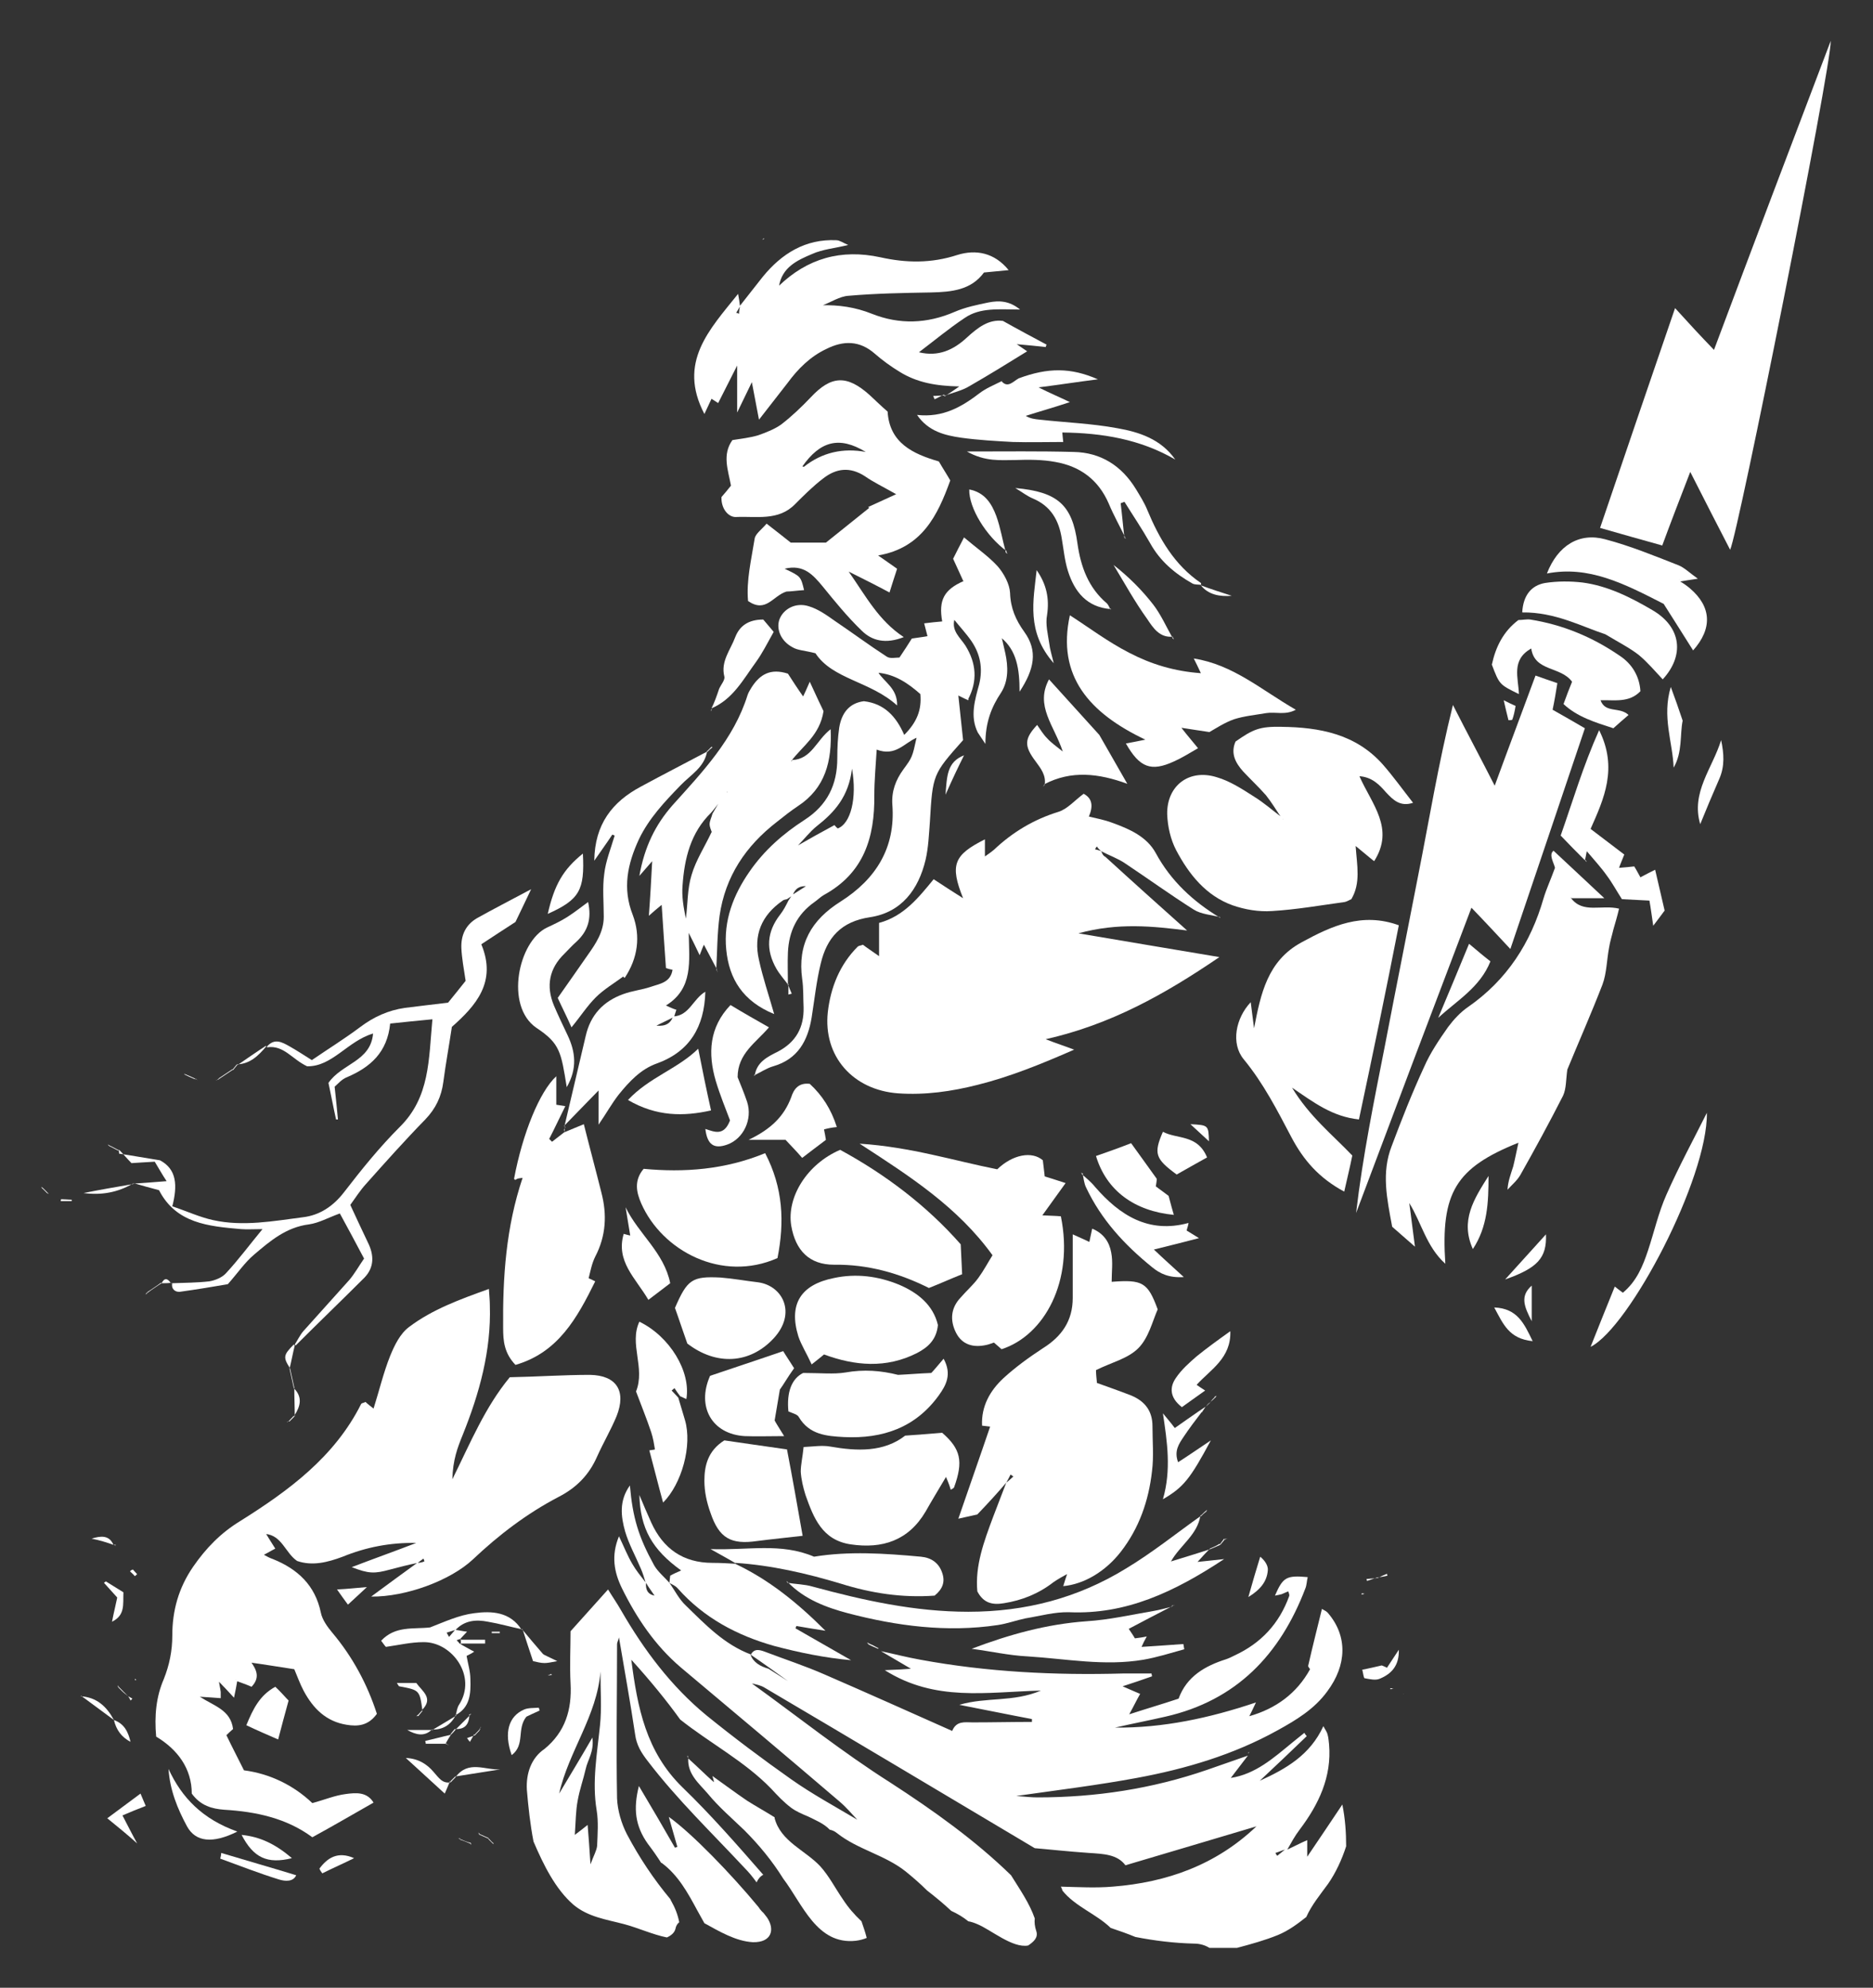 <?xml version="1.0" encoding="UTF-8"?> <svg xmlns="http://www.w3.org/2000/svg" xmlns:xlink="http://www.w3.org/1999/xlink" version="1.1" id="Layer_1" x="0px" y="0px" viewBox="0 0 394.6 418.7" style="enable-background:new 0 0 394.6 418.7;" xml:space="preserve"><rect x="0" y="0" width="394.6" height="418.7" fill="#333333" stroke="none"/> <style type="text/css"> .st0{fill:#FFFFFF;} </style> <g> <path class="st0" d="M134.6,376.2c2.8,4.7,5.2,8.8,7.6,13c0.2-0.1,0.4-0.1,0.5-0.2c-0.6-2-1.1-3.9-1.8-6.3 c4.9,3.5,13.2,12.1,18.9,19c0.2,0.3,0.4,0.6,0.7,0.9c0.1,0.1,0.3,0.3,0.4,0.4c0.2,0.3,0.5,0.6,0.7,0.9c1.7,2.5,1,5.3-3,5.2 c-3.6-0.2-7.1-2.3-10.2-4c-0.5-0.9-1-1.8-1.5-2.7c-2-3.7-4-7.4-7.5-10c0,0-0.1,0-0.1,0c-0.9-1.4-1.8-2.7-2.8-4 C133.8,384.6,133.4,381,134.6,376.2z"></path> <path class="st0" d="M149.1,377.8c-1.8-2.1-4.3-4.1-4.1-7.4c1.9,1.7,3.7,3.5,5.4,5c0-0.4-0.2-0.8-0.3-1.3c2.4,1.7,4.8,3.5,7.3,5.2 c1.9,1.2,3.9,2.3,5.8,3.5c0,0.1,0,0.1,0,0.2c1.3,4.9,6.4,6.7,9.6,10.1c1.9,2.1,3.2,4.7,4.8,7c1.1,1.7,2.4,3.2,3.9,4.6 c0.4,1.2,0.8,2.3,1.1,3.5c-0.7,0.3-1.5,0.5-2.3,0.6c-8.2,0.9-11.2-7.7-15.3-13.1c-2.3-3.7-5.1-7.1-8.2-10.2 C154.2,383,151.4,380.6,149.1,377.8z"></path> <path class="st0" d="M111,377c0.3,3.6,0.7,7.3,1.4,10.9c2.1,4.9,4.6,10,8.4,13.3c3.1,2.6,6.9,3.1,10.7,4.1c3,0.8,6,2.2,9,2.8 c0.9-0.4,1.6-1,1.8-1.8c0.1-0.6,0.4-1.1,0.8-1.4c-0.3-1.6-0.9-3.1-1.7-4.5c-0.1-0.1-0.1-0.3-0.2-0.4c-3.5-4.2-6.5-8.7-9.1-13.6 c-1.2-2.3-2-5.1-2.1-7.6c-0.2-10.8,0-21.6,0-32.5c0-0.3,0.2-0.6,0.4-1.4c1.2,7.1,2.4,13.7,3.4,20.4c0.3,2.3,1.3,3.9,2.7,5.7 c6.2,8.1,13.5,15.1,20.4,22.5c0.9,0.9,1.7,1.9,2.5,3c0.3-0.7,0.8-1.3,1.4-1.6c-5.5-6.3-11-12.6-17-18.4 c-7.7-7.5-9.5-16.8-10.8-26.9c4,4.4,7.5,8.7,10.3,12.6c6.3,5,13.6,8.8,19.2,14.6c1.3,1.4,2.6,2.8,4.2,4c1.1,0.8,2.3,1.3,3.5,1.8 c1.4,0.7,3.4,1.5,4.6,2.8c0.5,0.1,1,0.3,1.5,0.7c4.4,3.5,10.1,4.6,14.5,8.1c1.6,1.3,3.1,2.6,4.5,4c1.8,1.4,3.5,2.8,5.1,4.3 c1.3,0.6,2.5,1.3,3.6,2.2c0.6,0.1,1.2,0.3,1.9,0.6c2.9,1.2,7.4,5.1,10.7,4.5c1.2-0.8,2.2-1.7,1.7-3.1c-0.3-0.9-0.4-1.8-0.3-2.6 c-1.1-3.2-3.2-6.2-5-9.1c-7.6-7.4-16.3-13.6-25.4-19.5c-10.1-6.4-19.5-13.9-29.2-20.9c0.9,0.2,1.9,0.4,2.7,0.9 c18.5,10.9,36.9,21.9,56.9,33.8c2.5,0.2,7,0.7,11.4,1c3.1,0.2,6,0.3,7.7,2.6c9.5-2.8,18.5-5.5,27.6-8.2 c-8.5,8.1-18.8,11.8-30.3,12.7c-3.5,0.3-7.1,0.1-10.9,0c0.1,0.2,0.2,0.4,0.3,0.7c0,0,0,0,0,0.1c2.7,3.4,7.1,4.9,10.2,7.9 c1.8,0.6,3.5,1.2,5.2,1.9c4.1,0.8,8.2,1.3,12.4,1.4c1.3,0,2.4,0.4,3.2,0.9h5.8c3-0.8,5.9-1.6,8.6-2.7c2.2-0.9,4.1-2.3,6-3.8 c1.1-2.5,3-4.8,4.6-7c1.6-2.3,2.9-5.1,3.8-7.9c0-2.9-0.2-5.8-0.8-8.8c-2.7,4-4.8,7.2-7.4,11v-3.5c-1.6,0.7-2.9,1.4-4.2,2 c0.8-1.4,1.6-2.9,2.6-4.2c4-5.3,6.8-11.1,6.2-18c-0.1-0.7-0.1-1.3-0.3-2c-0.1-0.5-0.4-0.9-0.9-1.8c-2.8,6.1-7.9,9-13.4,11.5 c3.3-3.1,6.6-6.2,9.9-9.4c-0.2-0.2-0.4-0.5-0.5-0.7c-0.9,0.7-1.7,1.4-2.6,2.1c-3.9,3.2-7.7,6.6-12.9,7.4c1.2-1.6,2.4-3.1,3.6-4.7 c-2.9,1-5.7,2-8.6,3c-11.6,4-23.5,5.8-35.7,5.8c-1.1,0-2.3-0.1-4.5-0.3c9.2-1.3,17.3-2.3,25.4-3.8c10.3-1.9,20.4-4.9,29.6-10 c4-2.2,7.8-4.5,10.5-8.2c4.2-5.6,4.3-11.7,0.2-16.5c-0.3-0.4-0.8-0.6-1.3-0.9c-1,4.1-2,8-2.9,12c0,0.2,0.2,0.4,0.4,0.7c0,0,0,0,0,0 c-2.8,5.1-7.2,8.3-12.8,9.9c0.4-0.8,0.8-1.6,1.4-2.9c-9.8,3.3-19.6,5.4-29.7,5.3c3.5-0.8,7.1-1.5,10.6-2.3 c15-3.4,24.2-13.1,29.5-27c0.3-0.7,0.3-1.6,0.5-2.4c-4.5-0.4-5.2,0-6.9,3.9c0.6-0.1,1-0.2,1.4-0.3c0.5-0.2,0.9-0.4,1.4-0.6 c0.1,0.3,0.3,0.7,0.2,1c-2.1,5.8-5.9,9.9-11.5,12.5c-0.6,0.3-1.2,0.6-1.8,0.8c-4.4,1.4-8.3,3.6-10,8.3c-3.3,1.1-6.4,2-10.4,3.3 c1-1.8,1.5-2.9,2.3-4.3c-1.2-0.5-2.3-1-3.7-1.6c2.2-0.7,4.2-1.4,6.2-2.1c0-0.2-0.1-0.4-0.1-0.6c-2,0-4,0-6,0 c-14.3,0.4-28.6-0.3-42.7-2.9c-2.8-0.5-5.5-1.2-8.3-1.8c2.2,1.3,4.3,2.5,6.3,3.7c-1.2,0.1-2.8,0.2-5.5,0.3 c10.6,6.7,21.4,4.6,32.9,4.3c-5.9,2.5-11.4,1.3-17.2,3c5.7,1.1,10.5,2.1,15.3,3c0,0.2,0,0.4,0,0.6c-4.2,0-8.3,0.1-12.5,0.1 c-1.6,0-3.4-0.4-4.3,1.8c-9-4-17.9-8-26.9-11.9c-4.1-1.8-8.4-3.2-12.6-4.8c-1.1-0.4-2.2-0.7-2.9,0.6c-5.6-2.1-9.6-6.3-13.7-10.3 c-1.4-1.3-2.3-3.1-3.4-4.7c-1.1-1.3-2.5-2.4-3.3-3.8c-3.3-6-4.5-10-5.1-16.8c-2.3,3.2-1.9,6.5-1,9.7c0.8,2.7,2.2,5.2,3.3,7.8 c0.4,0.9,0.7,1.9,1,2.9c-1-1.3-2-2.5-2.8-3.9c-1-1.7-1.7-3.5-2.8-5.8c-1.7,4.1-1,7.6,0.6,10.9c3.1,6.3,7,12.1,12.4,16.7 c11.2,9.4,22.4,18.8,33.5,28.3c1.3,1.1,2.5,2.5,3.7,3.8c-4.7-2.8-9.5-5.4-13.9-8.5c-6.1-4.3-12.1-8.8-17.9-13.5 c-7.4-6.1-13.1-13.7-17.9-22c-0.9-1.6-1.9-3-2.8-4.5c-2.7,3-5.1,5.7-7.9,8.8c0,3.4-0.2,7.2,0,11c0.3,5.5-1.1,10.2-5.5,13.8 C111.9,370.3,110.8,373.6,111,377z M137.9,336.1c-1.5-0.3-1.9-1.3-1.8-2.7C136.6,334.3,137.3,335.2,137.9,336.1z M268.7,390.3 c0.7-0.2,1.3-0.5,2-0.7c-0.5,0.4-1.1,0.9-1.6,1.3C268.9,390.7,268.8,390.5,268.7,390.3z M158.1,348.5c1.3,0.9,2.6,1.8,4,2.8 c1.3,0.9,2.6,1.9,3.9,2.8c-1.4-0.9-2.7-1.7-4.1-2.6C160.2,351,158.7,350.2,158.1,348.5z M117.8,377.8c2-8.9,8-16.4,8.7-25.7 c0,3.8,0.3,7.7-0.1,11.4c-0.6,5.9-1.7,11.8-0.7,17.8c0.4,2.4,0.2,5,0.1,7.5c-0.1,1-0.7,2-1.4,3.9c-0.2-3.4-0.4-5.7-0.6-8.3 c-1,0.8-1.5,1.2-2.7,2.1c0.2-2.9,0.2-5.1,0.6-7.2c0.4-2.3,1.2-4.5,1.7-6.7c0.4-1.9,1.8-3.6,1.4-6.6 C122.2,370.5,120,374.1,117.8,377.8z"></path> <path class="st0" d="M262.8,361.5C262.8,361.5,262.8,361.5,262.8,361.5C262.7,361.5,262.7,361.5,262.8,361.5z"></path> <path class="st0" d="M157.8,354.2C157.7,354.1,157.8,354.1,157.8,354.2L157.8,354.2z"></path> <path class="st0" d="M157.8,354.2C157.8,354.2,157.8,354.2,157.8,354.2C157.8,354.2,157.8,354.2,157.8,354.2 C157.8,354.2,157.8,354.2,157.8,354.2z"></path> <path class="st0" d="M87.9,329.2c-3.2,2.3-6.3,4.6-9.7,7.1c7.3,0.1,16.7-3.4,21.4-7.8c5.5-5.2,11.4-9.7,18.1-13.2 c3.7-1.9,6.4-4.6,8.1-8.5c1.3-2.9,2.9-5.6,4.1-8.5c2.1-5.3,0-8.6-5.6-8.7c-5.6,0-11.3,0.4-16.9,0.5c-5.2,6.3-8.2,13.6-12.1,21.5 c0.1-4.1,1.1-6.7,2.2-9.4c3.5-8.7,6-17.7,5.7-27.2c0-1-0.1-1.9-0.2-3.5c-6.1,2.2-11.9,4.3-16.8,8c-1.9,1.4-3.1,3.9-4,6.1 c-1.4,3.5-2.3,7.3-3.5,11.1c-0.6-0.5-1.2-0.9-1.7-1.4c-0.3,0.2-0.7,0.2-0.9,0.4c-5.6,11.2-15.3,18.3-25.5,24.7 c-4.1,2.5-7.2,5.7-9.9,9.6c-3.1,4.5-4.4,9.3-4.4,14.5c0,3.2-0.6,6.2-1.8,9.2c-1.6,3.7-2,7.7-1.6,12.1c4.5,2.7,7.5,6.7,7.5,12 c1.9,2.6,4.3,3.2,6.8,3.4c6.8,0.4,13.2,1.8,18.6,5.8c4.4-2.4,8.5-4.8,12.9-7.3c-1.4-2.3-3.7-2.1-5.9-1.8c-2.3,0.3-4.4,1.2-7,1.9 c-4-3.8-9-6.2-14.4-6.9c-1.3-2.6-2.5-4.9-3.7-7.4c0.3-0.3,0.8-0.8,1.4-1.3c-0.5-4-3.9-4.8-7-6.8c1.8,0.1,3,0.2,4.4,0.3 c0-0.5,0-0.9,0-1.3c-0.1-0.8-0.3-1.6-0.4-2.4c-0.2-0.1-0.5-0.2-0.5-0.2c0,0,0.2,0.2,0.4,0.3c1,1,2,2.1,3.3,3.5 c0.3-1.3,0.5-2.5,0.7-3.6c-0.2-0.1-0.4-0.2-0.3-0.2c0,0,0.1,0.1,0.2,0.3c1,0.4,2,0.7,3.1,1.2c1.8-1.9,1.1-3.5-0.1-5.2 c0,0-0.1,0.1-0.1,0.1c2.9,0.4,5.9,0.9,9.2,1.4c0.6,1.4,1.2,3.1,2,4.6c2,3.7,4.7,6.4,9,7.1c2.4,0.4,4.6,0.2,6.4-2.3 c-2-6.2-5.1-12-9.4-17.1c-1-1.2-2.1-2.7-2.4-4.2c-1.2-5.8-4.9-9.2-10.1-11.3c-0.6-0.2-1.2-0.5-1.9-0.9c0.8-0.4,1.4-0.8,2.4-1.3 c-0.7-1.1-1.4-2.2-2-3.2c-0.3-0.1-0.5-0.3-0.2-0.1c-0.1-0.2,0,0,0.1,0.2c3.5,0.3,4.2,4,6.7,5.7c3.2,1.1,6.4,0.3,9.6-0.9 c4.9-2,10-3,15.5-2.9c-4.4,1.7-8.9,3.3-13.6,5.1c3.6,1.4,4.8,1.4,8.1,0.5c1.9-0.5,3.8-1,5.8-1.4c0.4-0.3,0.8-0.6,1.2-0.9 c0.1,0.2,0.2,0.4,0.2,0.6C88.9,329.1,88.4,329.2,87.9,329.2z"></path> <path class="st0" d="M232,179.3c1.7,0.9,3.5,1.5,5.1,2.6c4.8,3.2,9.5,6.6,14.4,9.7c1.6,1,3.7,1.1,5.6,1.6l-0.1,0.1 c-5.6-3.4-10.3-7.7-13.5-13.6c-1.9-3.5-5.6-5.1-9.2-6.4c-1.6-0.6-3.2-0.9-4.9-1.3c0.9-2.1,0.8-3.8-1.1-4.8 c-1.9,1.4-3.4,3.2-5.3,3.8c-5.2,1.6-9.7,4.3-13.6,8c-0.5,0.4-1,0.8-1.9,1.4c0-1.4,0-2.5,0-3.6c-6.6,3.3-7.4,5.4-4.6,12.4 c-2.2-1.4-4.1-2.6-6.2-4c-3.2,3.9-6.3,7.8-11.5,9.2c0,2.3,0,4.4,0,7c-1.4-1-2.5-1.7-3.4-2.4c-0.5,0.2-0.9,0.2-1.1,0.4 c-3.8,3.8-5.7,8.6-6.3,13.8c-1,9.3,5.3,16.4,14.8,17.1c5.7,0.4,11.3-0.4,16.8-1.8c6.8-1.7,13.2-4.3,20.3-7.4 c-2.1-0.8-3.7-1.3-6-2.2c13.7-3.1,25-9.4,36.6-17.3c-10.3-1.7-19.5-3.3-29.7-5c8.3-2.3,15.8-1.5,22.9-0.6 c-5.6-5-11.4-10.2-17.2-15.5C232.3,180.2,232.2,179.7,232,179.3c-0.4-0.2-0.9-0.3-1.3-0.4c0.1-0.2,0.2-0.4,0.4-0.6 C231.3,178.7,231.7,179,232,179.3z"></path> <path class="st0" d="M204,123.2c0,0-0.1,0.1-0.1,0.1c-0.3-0.3-0.6-0.7-1-1c-0.7-1.5-1.3-2.9-2.1-4.6c0.7-1.4,1.4-2.8,2.3-4.5 c2.7,2.3,5.2,4,7.1,6.1c1.3,1.5,2.5,3.7,2.6,5.6c0.1,3.2,1.2,5.7,3,8.2c2.9,4,2.1,7.9-1,12.6c0-4.8-0.6-8.7-3.9-11.4 c-0.1-0.1-0.2-0.2-0.2-0.2c0.1,0,0.2,0.1,0.3,0.1c0.3,1.1,0.5,2.2,0.8,3.4c0.6,2.8,0.7,5.8-0.9,8.3c-2,3-3.3,6.2-3.3,10.8 c-0.9-1.4-1.3-1.9-1.6-2.4c-1.7-3.4-0.6-6.9,0.3-10.2c0.8-3.4,0.2-6.3-1.6-9c-1.1-1.6-2.5-3.1-3.7-4.6c0,0,0.1-0.1,0.1-0.1 c-0.7,2.5,1.2,3.9,2.3,5.6c2.3,3.7,2.6,7.5,0.5,11.4l0.1,0.1c-0.5-0.2-0.9-0.4-2.1-1c0.4,3.7,0.7,6.6,1,9.4 c-6.4,7.2-6.4,7.2-7,17.3c-0.2,2.6-0.3,5.3-0.9,7.9c-1.5,6.3-5.1,11.1-11.7,12.1c-6.1,0.9-9.1,4.3-10.4,9.8 c-0.9,3.7-1.3,7.5-1.9,11.3c-0.8,4.9-2.9,8.8-8.1,10.3c-1.4,0.4-2.7,1.3-4,1.9l0.1,0.1c0.4-2.9,2.7-4,4.9-5.1 c3.8-2,5.5-5.1,5.4-9.3c-0.1-2,0-4-0.3-6c-1-7.3,1.9-12.4,8.1-16.3c7.4-4.7,11.6-11.3,10.9-20.4c-0.2-2.8,0.7-5.2,2.3-7.4 c1.9-2.6,1.9-2.6,2.8-6.7c-2.6,1.1-4.4,4-8.4,2.5c-0.2,3.4-0.5,6.5-0.5,9.6c0.1,8.9-2.2,16.4-10.6,21c-0.7,0.4-1.3,1-2,1.5 c-3.7,2.6-5.4,6.2-5.6,10.6c-0.1,2.3,0,4.6,0,7l0.1-0.1c-0.8-1.1-1.8-2.2-2.5-3.4c-2.3-4-2.1-7.8,0.8-11.5c0.7-0.9,1.2-1.9,1.7-2.9 c0.3-0.4,0.5-0.8,0.8-1.2c1-0.6,2-1.3,3-1.9c0.1-0.2,0.3-0.3,0.3-0.4c0,0.1-0.1,0.3-0.1,0.5c-1.5-0.2-2.6,0.4-3.1,1.9 c-0.4,0.3-0.8,0.5-1.2,0.8c-0.3,0.1-0.7,0.1-0.9,0.3c-4.5,3.1-6.2,7.3-5,12.5c0.8,3.7,2,7.2,3.2,11.4c-6.6-2.7-9.5-7.4-10.1-13.6 c-0.6-6.1,1.5-11.5,4.9-16.4c3.1-4.5,7.1-8,11.6-10.9c4.8-3.1,6.9-7.4,6.9-13c0-2.2,0.1-4.3,0.4-6.4c0.5-3.1,2.1-5.2,5.2-5.6 c4.3,0.5,6.8,3.2,8.5,7.1c2.7-2.7,3.7-5.3,3.4-8.6c-2.6-2.3-5.4-4.2-9-4.5c-0.1-0.1-0.1-0.3-0.2-0.4c0.1,0.1,0.2,0.2,0.3,0.3 c1.3,2.1,4.1,3.4,4,7c-5.6-5.1-13.6-5.5-17.2-11c-2.3-0.6-3.8-0.6-4.9-1.3c-2.4-1.3-3.4-3.8-2.7-5.8c0.8-2.2,3.4-3.7,6.2-2.8 c2,0.6,3.8,1.9,5.5,3.1c3.7,2.5,7.2,5.1,10.9,7.5c0.7,0.5,1.9,0.2,2.7,0.2c1-1.5,1.8-2.7,2.6-4c1.2-0.2,2.3-0.3,3.3-0.5 c-0.2-0.8-0.4-1.6-0.7-2.7c1.5-0.2,2.7-0.3,3.8-0.4c-0.8-4.5,0.4-6.7,4.5-8.5C203.4,122.6,203.7,122.9,204,123.2z M167.9,178.2 c2.6-1.5,5.3-3,7.9-4.4c0.2,0.2,0.4,0.5,0.7,0.7c2.7-1,4.1-6.3,3-12.6c-0.7,5.9-3.7,9.2-7.4,12.1c-1.5,1.2-2.7,2.8-4.1,4.2 c-0.3,0.3-0.6,0.7-0.9,1c-0.2,0.1-0.3,0.3-0.4,0.3c0-0.1,0.1-0.3,0.2-0.5C167.2,178.9,167.6,178.5,167.9,178.2z"></path> <path class="st0" d="M212,312.3c-0.9,2.4-1.9,4.9-2.8,7.3c-1.9,5.1-3.8,10.2-3.3,15.6c1.3,2.5,3.2,2.9,5.6,2.5 c3.8-0.6,7.3-2,10.4-4.4c1-0.7,2.1-1.3,3.2-1.9c0.1-0.2,0.1-0.5,0.1-0.5c0,0-0.1,0.2-0.3,0.4c-0.3,0.9-0.6,1.8-0.9,2.8 c4.4-0.4,8.9-3.1,12.1-7.2c3.9-5,5.9-10.8,6.6-17c0.4-3.1,0.1-6.3,0.1-9.5c0-3.2-1.6-5.3-4.6-6.5c-2.3-0.9-4.6-1.7-7.1-2.6 c-0.1-1-0.2-2-0.2-2.7c3.2-1.6,6.7-2.4,8.9-4.6c2.2-2.2,3-5.7,4.1-8.2c-2.1-5.7-3.2-6.3-9.7-5.8c0-2.1,0.3-4.2-0.1-6.2 c-0.4-2.2-1.6-4-4-5c-0.2,1-0.4,1.9-0.6,2.8c-1-0.5-2-0.9-3.5-1.6c0,4.8,0,9.1,0,13.4c0,4.8-2.3,8.1-6.3,10.6 c-2.9,1.9-5.8,4-8.3,6.3c-2.8,2.6-4.7,5.9-4.5,10c0.6,0.1,1.1,0.1,1.7,0.2c-2.1,6.2-4.3,12.4-6.7,19.4c2.2-0.5,3.5-0.8,4-0.9 C208.4,316.4,210.2,314.4,212,312.3c0.3-0.5,0.6-1.1,0.9-1.7c0.2,0.1,0.4,0.3,0.6,0.4C213,311.5,212.5,311.9,212,312.3z"></path> <path class="st0" d="M331.1,189.2c2.2,0,4.4,0,6.9,0c-3.7-3.5-7.1-6.6-10.7-10c-1.1,0.8,0.1,2.6,0.3,3.6c-0.9,2.5-1.8,4.4-2.4,6.4 c-2.7,9.4-7.7,17.2-15.9,22.9c-1.6,1.1-3,2.6-4.2,4.2c-1.9,2.7-3.8,5.5-5.1,8.5c-2.5,5.4-4.7,11-6.8,16.6c-2.2,5.6-1,11.1,0.1,17 c1.3,1.1,2.7,2.4,4.8,4.2c-0.5-3.6-0.8-6.4-1.2-9.2c2.6,4.2,3.6,9.2,7.6,12.8c-1-15,2.2-20.2,15.4-25.5c-0.4,1.8-0.7,3.4-1.1,5 c-0.5,1.6-1.1,3.1-1.2,4.9c0.9-1,2-1.9,2.7-3.1c3.1-5.5,6.1-11,9-16.7c0.7-1.5,0.6-3.4,0.9-5.5c2.3-5.6,5-11.7,7.4-17.9 c0.9-2.4,0.9-5.2,1.4-7.8c0.2-1.3,0.6-2.5,0.9-3.8c0.4-1.4,0.8-2.7,1.2-4.4c-3.7-0.9-7.6,1.1-10.1-2.2c-0.3-0.4-0.6-0.8-0.9-1.1 c-0.1-0.1-0.2-0.2-0.3-0.3c0.1,0.1,0.1,0.3,0.2,0.4C330.3,188.6,330.7,188.9,331.1,189.2z"></path> <path class="st0" d="M310,191.2c2.9,3,5.3,5.6,8.2,8.7c5.4-15.9,10.5-31.1,15.7-46.5c-2.4-1.4-4.5-2.6-6.8-3.9 c0.4-1.9,0.7-3.7,1-5.6c-1.5-0.5-2.9-1-4.6-1.6c-2.8,7.6-5.6,15-8.6,23.2c-3-5.9-5.7-10.9-8.8-17c-3.1,12.5-5,24.2-7.3,35.8 c-2.3,11.9-4.7,23.8-7,35.8c-2.3,11.7-4.7,23.4-6.1,35.4C293.7,234.2,301.7,213,310,191.2z"></path> <path class="st0" d="M166.7,160.6c0-0.1,0.1-0.3,0.2-0.5c4.1-0.2,5.1-4.2,8.1-6.5c0.3,6.7-1.1,12.4-6.9,16.2 c-1.5,1-2.9,2.1-4.4,3.3c-6.6,5.1-10.9,11.5-12.1,19.8c-0.5,3.7-0.5,7.6-0.7,11.3l0.1-0.1c-0.9-1.7-1.8-3.4-2.7-5.1 c-0.3,0.6-0.5,1.2-0.9,2.2c-0.8-1.7-1.4-2.9-2.3-4.7c0.1,6,1,11.7-4.8,15.3c0.9,0.4,1.5,0.7,2.2,0.9c-0.2,0.5-0.3,1-0.5,1.5 c-1.3,0.7-2.7,1.3-4,2c-0.2,0.1-0.3,0.3-0.4,0.3c0-0.1,0.1-0.3,0.2-0.5c1.7,0.2,3.3,0.1,4-1.9c3.4-0.1,4.2-3.7,6.8-5.2 c-0.2,7.4-3.3,12.6-10.2,15.1c-3.4,1.2-5.8,3.8-8,6.5c-1.5,1.9-2.7,4.1-4.3,6.4c0-2.7,0-5,0-7.2c-2.5,2.6-4.9,5-7.3,7.5 c0,0,0.1,0.1,0.1,0.1c1.5-6.4,3-12.8,4.5-19.1c1-4.4,3.7-7.3,7.9-8.8c1.9-0.7,3.9-0.9,5.7-1.5c2-0.7,4.3-0.9,4.7-3.7 c0.2-0.1,0.5-0.3,0.7-0.4c-0.2,0.2-0.4,0.3-0.6,0.5c-0.5-0.1-1-0.2-1.5-0.4c-0.3-4.3-0.6-8.6-0.9-13.3c-1.1,0.9-1.7,1.4-2.7,2.3 c0.3-4,0.5-7.6,0.7-11.5c-0.8,0.9-1.5,1.7-2.7,3.1c1.1-6.2,3.4-10.8,7-14.9c6.3-7,12.9-13.9,15.8-23.2c0.2-0.6,0.6-1.2,0.9-1.7 c1.7-2.6,3.9-4,7.6-2.8c0.9,1.4,2,3.1,3.2,4.8c0.4-0.8,0.7-1.5,1.4-3.1c1.3,2.8,2.2,4.8,2.9,6.2c-0.8,5.1-4.4,7.3-6.8,10.5 C166.9,160.4,166.8,160.6,166.7,160.6z M153.2,166.8c0-0.2,0,0.2-0.1,0.6c-0.4,0.3-0.7,0.6-1.1,1c-0.7,0.9-1.4,1.9-2.2,2.8 c-4.3,4.2-5.6,9.6-6,15.3c-0.2,2.3,0.2,4.6,0.7,7c0.4-3.1,0.3-6.3,1.2-9.2c0.9-3.1,2.8-6,4.2-9l0.3-0.2l-0.2,0.3 c-0.2-0.6-0.5-1.2-0.5-1.8c0-0.7,0.4-1.4,0.6-2.2c0.6-1,1.2-2.1,1.8-3.1c0.4-0.3,0.7-0.7,1.1-1 C153.2,166.9,153.4,166.6,153.2,166.8z"></path> <path class="st0" d="M337.1,111.2c4.6,1.3,8.7,2.5,13.1,3.7c1.8-4.9,3.7-9.8,5.9-15.5c3.1,6.1,5.7,11.2,8.4,16.4 c1.7-3.4,21.3-101.6,21.2-107.2c-8.4,22.1-16.4,43.2-24.6,65.1c-2.9-3-5.3-5.6-8.2-8.8C347.5,80.6,342.4,95.6,337.1,111.2z"></path> <path class="st0" d="M270.1,172.2c-2-1.5-3.8-3.1-5.9-4.4c-2.5-1.6-5.1-3.3-7.9-4.1c-5.8-1.8-10.5,1.8-10.4,7.8 c0.1,2.6,0.7,5.3,1.9,7.6c2.7,5.1,6.3,9.6,11.9,11.6c2.6,0.9,5.5,1.4,8.3,1.2c5.1-0.3,10.2-1.2,15.3-1.9c0.5-0.1,0.9-0.4,1.4-0.6 c2-3.4,1.2-7,0.9-11.2c1.5,1.2,2.5,2.1,3.9,3.2c4.4-6.9-0.5-12-3.1-17.9c2.7,0.2,4.2,1.8,5.6,3.4c1.5,1.6,3,3.1,5.7,2.2 c-2.2-2.8-4.2-5.6-6.4-8.1c-5.7-6.4-13.3-7.8-21.3-7.9c-4.6-0.1-6,0.5-9.7,3.1c-1.1,2.5,0,4.5,1.6,6.3c1.6,1.7,3.3,3.3,4.8,5 c1.2,1.5,2.2,3.2,3.3,4.8c0.2,0.1,0.4,0.3,0.4,0.3C270.3,172.6,270.2,172.4,270.1,172.2z"></path> <path class="st0" d="M164.1,60.4c0.6-4.1,3.9-5.6,7-6.9c2.2-1,4.8-1.2,7.6-1.9c-1-0.4-1.8-1-2.5-1c-6.5-0.3-11.5,2.8-15.5,7.7 c-1.6,2-3.2,4.1-4.8,6.1c-0.1,0.6-0.2,1.1-0.2,1.7c-0.2-0.1-0.4-0.2-0.6-0.2c0.3-0.5,0.6-1,0.8-1.4c-0.1-0.8-0.2-1.6-0.4-2.6 c-6,7.5-12.8,14.4-7.1,25.3c0.5-1.1,1-2.1,1.5-3.2c0.6,0.4,1.1,0.7,1.4,0.9c1.2-2.3,2.3-4.6,4-7.9c0,3.7,0,6.3,0,9.9 c1.2-2.5,2-4.1,3.1-6.4c0.5,2.7,0.9,4.8,1.5,7.9c2.4-3.1,4.2-5.4,6-7.7c2.2-3,4.8-5.6,8.2-7.2c3.6-1.8,7-1.8,10.2,1 c1.6,1.4,3.4,2.7,5.2,3.8c3.7,2.3,7.7,3,12.6,3.1c-1,0.7-2,1.4-3.1,2.1c0,0-0.1-0.1-0.1-0.1c1.8-0.7,3.8-1.1,5.4-2.1 c4-2.3,7.9-4.7,12.1-7.3c-0.6-0.4-1.2-0.8-2.2-1.5c2.4,0.2,4.2,0.4,6.1,0.6c0.1-0.2,0.1-0.4,0.2-0.5c-3-1.6-6-3.2-9.2-5 c-3-0.4-5.3,1.4-7.6,3.5c-2.8,2.6-6,4.1-10.1,3.1c3.3-2.5,6.3-5,9.6-7.2c3.3-2.3,7.3-1.8,11.7-1.8c-2.3-1.9-4.5-1.9-6.6-1.5 c-2.4,0.5-4.9,1-7.2,2c-5.8,2.5-11.6,2.7-17.4,0.4c-3.5-1.4-7-1.9-10.7-1.8c-0.7,0.3-1.4,0.6-2,0.9c0,0,0.1,0.1,0.1,0.1 c0.7-0.3,1.4-0.6,2-0.9c1.9-0.7,3.8-2,5.7-2.1c5.8-0.5,11.6-0.6,17.4-0.7c4.3-0.1,8.4-0.5,11.1-4.2c1.8-0.2,3.4-0.3,5.2-0.5 c-3-3.7-6.9-4.4-10.8-3.2c-5.5,1.8-10.8,1.7-16.2,0.5c-8.3-1.8-15.4,0.2-21.5,6.1c-0.3,0.3-0.7,0.6-1,0.9c-0.1,0.2-0.2,0.4-0.3,0.5 c0.1-0.1,0.2-0.2,0.4-0.3C163.4,61,163.8,60.7,164.1,60.4z"></path> <path class="st0" d="M182.2,100.3c-3.1-2-6-1.7-8.8,0.5c-2.1,1.6-4,3.5-5.9,5.4c-3.5,3.6-8.2,2.5-12.4,2.7 c-1.6,0.1-3.2-1.7-3.1-4.2c0.6-0.7,1.3-1.5,2-2.4c-0.6-3.3-1.9-6.5,0.3-9.6c1.9-0.3,3.7-0.5,5.4-1c1.7-0.6,3.5-1.3,4.9-2.3 c2.2-1.7,4.3-3.7,6.2-5.7c4.3-4.6,7.6-4.8,12.4-0.5c1.2,1.1,2.4,2.3,3.8,3.5c0.4,6.6,5.3,8.9,10.8,10.5c0.8,1.4,1.6,2.6,2.4,4 c-2.7,7.5-6,14.2-15.2,15.8c1.6,1.1,2.7,1.9,4,2.8c-0.5,1.6-1,3-1.6,5c-2.8-1.5-5.4-2.8-8.6-4.4c3.7,5.3,6.3,10.3,11.6,13.8 c-3.8,1.5-6.7,0.8-8.9-1.4c-3-2.9-5.6-6.1-8.2-9.3c-2-2.4-4-4.7-8-3.7c3.4,1.6,3.4,1.6,4.1,4.5c-1.5,0.1-2.9,0.3-3.7,0.3 c-2.9,0.9-4.3,4.6-8.1,2c-0.4-4.3,0.7-8.8,1.4-13.2c0.2-1,1.5-1.9,2.5-3.1c1.9,1.5,3.5,2.7,5.1,4c2.4,0,4.9,0,7.4,0 c3-2.4,6-4.8,9.1-7.3c-0.1-0.1-0.1-0.2-0.2-0.2c1.6-0.7,3.2-1.5,5.9-2.7C185.8,102.4,183.9,101.5,182.2,100.3z M168.9,98.2 c0.2,0,0.4,0.2,0.5,0.1c3.8-3,8.2-4,13-3.1c-5.6-3.4-9.6-2.3-13.4,3.1c-0.3,0.3-0.6,0.7-1,1c-0.2,0.1-0.3,0.2-0.3,0.2 c0,0,0.1-0.2,0.2-0.3C168.2,98.9,168.6,98.5,168.9,98.2z"></path> <path class="st0" d="M283.2,251c0.6-2.7,1.2-5.1,1.7-7.6c-4.2-4.4-9-8.2-12.7-14.3c4.7,3.2,8.5,6.1,14.1,6.7 c2.9-13.6,5.7-27.1,8.4-40.9c-7.7-2.8-14.1,0.1-20.5,3.6c-7.2,3.9-8.6,10.9-10,18.1c-0.2-1.8-0.5-3.7-0.7-5.5 c-3.2,3.4-4.2,8.7-1.5,12c4.2,5.1,7.1,10.8,10.1,16.5C274.6,244.3,277.8,248.1,283.2,251z"></path> <path class="st0" d="M119,238.4c-0.9,0.7-1.8,1.4-2.7,2.1c-0.2-0.2-0.4-0.4-0.6-0.6c1.1-2.1,2.1-4.3,3.4-6.9 c-0.7-0.1-1.2-0.2-1.9-0.3c0-1.9,0-3.9,0-6c-3.5,3.2-7.1,12-8.9,21.6c0.1,0.1,0.2,0.3,0.3,0.2c0.1,0,0.3-0.2,0.4-0.2 c0.2-0.1,0.5-0.1,1.1-0.2c-3.5,10.4-4.2,20.9-4.1,31.6c0,2.7,0.2,5.3,2.6,7.8c9-2.6,13-9.9,16.8-17.6c-0.6-0.3-1-0.5-1.5-0.7 c-0.1,0.1-0.2,0.2-0.3,0.3c0.1-0.1,0.3-0.1,0.4-0.2c0.4-1.6,0.7-3.2,1.4-4.6c2.3-4.4,2.5-8.9,1.3-13.5c-1.2-4.8-2.5-9.6-3.7-14.4 c-1.2,0.5-2.7,1.1-4.1,1.7L119,238.4z"></path> <path class="st0" d="M209.4,282.8c0.8,0.7,1.3,1.1,1.6,1.4c9-2.9,15.3-14.3,12.5-28c-1-0.1-2-0.1-3.9-0.2c1.7-2.4,3.2-4.4,4.9-6.8 c-1.5-0.5-2.8-0.9-4.4-1.4c-0.1-1.1-0.3-2.4-0.4-3.4c-2.3-2-6.4-1.2-9.6,1.9c-9.1-1.8-18.2-4.7-29-5.4c10.8,7,20.7,13.4,28,23.5 c-1,1.6-1.9,3.3-3,4.8c-1.1,1.5-2.5,2.7-3.7,4.1c-2.1,2.2-2.3,4.8-1,7.4c1.3,2.6,3.7,3.2,6.4,2.6 C208.3,283.2,208.8,283,209.4,282.8z"></path> <path class="st0" d="M25.1,242.2c0.9,0.9,1.7,1.9,2.6,2.8c1.6-0.1,3-0.2,4.9-0.3c0.8,1.3,1.5,2.6,2.5,4.1c-2.7,0.2-4.8,0.4-6.9,0.5 l-0.1-0.1c1.7,0.5,3.5,1,5.4,1.5c3.6,7,10.4,7.6,17.3,8.2c1.3,0.1,2.6,0,4.5,0c-2.8,3.4-5.1,6.5-7.7,9.3c-0.8,0.9-2.3,1.5-3.5,1.7 c-2.6,0.3-5.3,0.3-7.9,0.4l0.1-0.1c-0.3,1.3,0.6,2,1.6,1.9c3.6-0.5,7.2-1.1,10.1-1.6c2.2-2.5,3.6-4.6,5.5-6.2 c3.4-2.9,6.8-5.8,11.6-6.4c2.1-0.3,4-1.4,6.5-2.3c1.7,3.1,3.3,6.1,5.1,9.5c-1.1,1.6-2,3.2-3.1,4.5c-3.2,3.6-6.5,7.2-9.7,10.8 c-0.7,0.8-1.2,1.9-1.8,2.8l0.2,0.2c4.8-4.8,9.7-9.5,14.5-14.3c2.1-2.2,2-4.8,0.7-7.4c-1.2-2.5-2.4-5.1-3.7-7.9 c1.1-1.5,2.1-3.1,3.3-4.4c4.1-4.6,8.2-9.2,12.5-13.6c2.2-2.3,3.4-4.8,3.8-7.9c0.5-3.8,1.2-7.6,1.8-11.6c5.1-4.5,9.5-9.5,6.2-17.4 c2.4-1.6,4.6-3,7.2-4.7c0.8-1.7,1.8-3.7,3.3-6.9c-4.5,2.4-8,4.2-11.4,6.1c-2.4,1.4-3.4,3.6-3.3,6.3c0.1,2.1,0.5,4.3,0.9,6.9 c-1.1,1.4-2.4,3-3.7,4.6c-3.2,0.4-6.1,0.7-9.1,1.1c-3.5,0.5-6.6,1.9-9.5,4.1c-3.2,2.4-6.6,4.5-10.1,6.9c-1.6-1-3.1-2-4.7-2.9 c-1.6-0.9-3.2-1.8-4.8,0.1l0.1,0.1c3.5-0.5,5.2,2.5,8.4,4c5.3,0.1,8.5-5.3,13.9-6.9c-0.5,5.9-6.6,6.3-9.4,10.4c0.5,2.3,1,5,1.6,7.7 c0.1,0,0.2,0,0.4,0c-0.2-2.1-0.4-4.2-0.7-6.9c0.6-0.5,1.5-1.6,2.6-2c4.9-2.1,8.5-5.2,9.1-11.3c2.9-0.3,5.6-0.6,8.9-0.9 c-0.8,8.5-0.5,16.4-6.9,22.7c-4.2,4.2-8,8.9-11.7,13.7c-2.3,3-5.2,4.9-8.7,5.3c-6.2,0.8-12.6,2-18.9,0.6c-2.8-0.6-5.6-1.9-8.6-2.9 c1.1-4.3,1-7.8-2.6-9.7c-3.2-0.5-5.9-1-8.6-1.4C25,242.4,25.1,242.2,25.1,242.2z"></path> <path class="st0" d="M177,242.2c-7,3-11.3,10-10.3,16c0.9,5.2,3.8,8.2,9,8.2c7.2-0.1,13.8,1.8,20,4.9c2.3-0.9,4.5-1.9,7-2.9 c-0.1-2-0.2-4.1-0.3-6.3C195.2,253.9,186.4,247.3,177,242.2z"></path> <path class="st0" d="M273,149.5c-7.3-4.2-13.2-9.5-21.5-10.8c0.5,1,0.9,1.8,1.5,3.1c-5.6-0.4-10.5-1.9-15.1-4.3 c-4.5-2.3-8.6-5.4-12.5-7.9c-2.8,12.8,4.1,20.6,15.9,26.2c-1.9,0.4-3,0.6-4.1,0.8c2.9,5.1,5.3,6,10.1,3.8c1.6-0.7,3.2-1.7,5.1-2.8 c-1.2-1.5-2.2-2.6-3.5-4.3c2.1,0.3,3.7,0.6,5.9,0.9c1.4-0.8,3.2-2,5.2-2.7c2.2-0.7,4.5-0.9,6.8-1.3 C268.7,149.9,270.8,150.7,273,149.5z"></path> <path class="st0" d="M199.3,311.1c0.6,1.4,0.8,2,1,2.7c0.3-0.2,0.6-0.3,0.7-0.5c2-5.5,1.4-8.1-2.5-11.5c-2.4,0.2-4.9,0.4-7.8,0.6 c-4.5,3.5-10.1,3.3-15.8,2.3c-1.7-0.3-3.5,0-5.6,0.1c-0.2,2.1-0.6,3.7-0.6,5.2c0.1,1.6,0.5,3.3,1,4.9c1.7,4.8,3.5,9.5,9.5,10.4 c6.7,1,12.2-0.8,15.8-6.9C196.3,316.1,197.7,313.8,199.3,311.1z"></path> <path class="st0" d="M163.8,265c1.5-7.6,1.2-14.8-2.6-22.1c-8.5,3.5-17.1,4.1-25.6,3.3c-2.1,2.5-1.5,5-0.5,7.3 C139.5,263.5,152.1,270.2,163.8,265z"></path> <path class="st0" d="M171,287.4c1.1-0.9,1.8-1.4,2.6-2.1c6.5,2.4,13.1,3,19.6-0.3c2.3-1.2,4.1-2.8,4.4-5.9c-1-4.2-4.2-6.8-8.2-8.5 c-4.4-1.8-9-2.4-13.7-1.4c-7,1.4-9.6,5.5-7.5,12.3C168.8,283.3,169.9,285,171,287.4z"></path> <path class="st0" d="M149,158.3c-4.7,2.5-9.4,4.9-14,7.4c-6,3.2-9.7,7.9-9.8,15.6c1.5-2.2,2.7-3.8,3.8-5.5c0.2,0.1,0.3,0.1,0.5,0.2 c-0.8,2.7-1.9,5.4-2.2,8.1c-0.4,2.9-0.1,6-0.1,9c0,3.2-1.7,5.7-3.4,8.1c-2.1,3-4.1,5.9-6.3,9c1,2.2,1.9,3.9,2.9,6.2 c1.9-2.3,3.3-4.5,5.1-6.3c1.7-1.7,3.9-3,5.8-4.4c-0.5-0.5-0.1-0.1,0.3,0.3c2.8-4.2,3.4-8.8,1.7-13.3c-2.2-5.6-1.1-10.7,1.3-15.9 c2.1-4.4,5.4-7.9,8.8-11.4c2.1-2.2,5.1-3.8,5.6-7.3L149,158.3z"></path> <path class="st0" d="M253,319.3c-5.2,3.7-10.3,7.8-15.8,11.1c-10.1,6.2-21.1,9.1-33.2,9.1c-11.3,0-22.1-2.4-32.8-5.3 c-1.7-0.5-3.5-0.5-5.3-0.8l0.1-0.1c3.5,3.6,8.1,5.3,12.6,6.5c10.3,2.7,20.9,4.1,31.6,2.5c2-0.3,3.9-1,5.8-1.4 c3.1-0.5,6.2-1.4,9.3-1.3c11.9,0.5,22-4.2,32.6-11.2c-2.5,0.3-3.9,0.4-5.6,0.6c1-1.1,1.8-2,2.6-2.8c0,0,0.1,0.1,0.1,0.1 c-2.7,0.9-5.4,1.7-8.3,2.6c1.9-3.4,5.6-5.6,6.2-9.7L253,319.3z"></path> <path class="st0" d="M155.1,329.4c-1.7-0.1-3.3-0.2-5-0.2c-6.2,0-10.4-3-12.9-8.5c-0.8-1.8-1.6-3.6-2.5-5.8 c0.2,7.1,2.7,11.5,8.8,15.9c-0.9,0.4-1.6,0.7-2.3,1.1c-0.1,0.6-0.1,1.1-0.2,1.6c0,0-0.2-0.2-0.2-0.2c0.7,0.4,1.5,0.7,2,1.3 c5.5,6.2,12.5,9.9,20.3,12.1c5.3,1.4,10.6,2.5,16.2,3c-3.9-2.2-7.8-4.5-11.7-6.7c0.1-0.2,0.1-0.4,0.2-0.5c1.7,0.3,3.5,0.6,6.1,1 c-6-6-12-10.8-19-14.1L155.1,329.4z"></path> <path class="st0" d="M166.1,297.3c0.9,0.4,1.9,0.6,2.2,1.2c2.2,3.7,5.8,4,9.5,4.2c8.2,0.4,15.1-2,20-8.8c1.5-2.1,2.8-4.4,1-7.7 c-1.2,1.4-2.1,2.5-2.6,3c-2.6,0.1-4.8,0.3-7,0.4c-3.6-0.9-7.2-1.2-11.1-0.5c-2.5,0.4-5.2,0.1-8.9,0.1 C166.8,290.4,165.7,293.2,166.1,297.3z"></path> <path class="st0" d="M314.3,140c1.6,4.2,1.6,4.2,5.7,6.2c-0.1-3.4-1.7-7.2,2.6-9.6c0.7,4.9,6.2,3.7,8.6,7c-0.6,1.5-1.2,3-1.8,4.7 c2.9,2.7,6.5,3.8,10.5,5.1c0.9-0.8,1.9-1.7,3.2-2.8c-1.9-1.8-4.9-0.3-5.9-3.1c2.9-0.1,6,0.6,8.4-1.9c-0.2-3.2-1.8-5.8-4.4-7.5 c-5.7-3.9-11.9-6.5-18.8-7.6c-0.8-0.1-1.6,0.1-2.5,0.1C316.7,133,315.1,136.3,314.3,140z"></path> <path class="st0" d="M165.8,305.3c-4.8-0.7-9.2-1.3-13.2-1.9c-3.5,2.2-4.2,5.4-4.2,8.5c0,2.3,0.5,4.6,1.3,6.8 c1.8,5.3,4.3,6.7,9.8,5.9c3.1-0.4,6.2-0.7,9.6-1.1C168,317.3,167,311.5,165.8,305.3z"></path> <path class="st0" d="M211,80.3c-1.6,0.8-3.3,1.5-4.6,2.5c-3.8,2.9-7.7,5.2-13.2,4.6c2.4,3.5,5.9,4.3,9.3,4.8 c3.6,0.5,7.3,0.7,10.9,0.9c3.5,0.1,7,0,10.6,0c-0.1-0.7-0.1-1.2-0.2-2c8.4,0.1,16.4,1.4,23.8,5.7c-3-4.3-7.6-5.8-12.2-6.6 c-5.4-1-10.9-1.2-16.3-1.8c-1-0.1-2-0.2-3-0.8c2.8-0.9,5.7-1.7,9.3-2.9c-2.3-1.1-4-1.8-6.6-3.1c4.7-0.6,8.5-1.2,12.5-1.7 c-5.7-2.5-10.5-2.5-16.7-0.2C213.4,80.4,212.3,81.8,211,80.3C210.9,80.3,211,80.3,211,80.3z"></path> <path class="st0" d="M142.2,275.5c0.9,2.5,1.7,5,2.6,7.5c6.1,4.7,13.2,4.3,18.2-1.1c4.9-5.3,1.9-11.1-3.3-11.8 c-2.6-0.3-5.3-0.8-7.9-1C145.8,268.8,144.8,269.5,142.2,275.5z"></path> <path class="st0" d="M320.7,129c6.9-0.1,12.6,3,17.5,4.6c3,1.8,5.2,2.9,7.1,4.4c1.8,1.5,3.4,3.4,5,5.1c4.6-5,4-11-2.2-14.6 c-4.6-2.7-9.4-5.1-14.7-5.8c-2.6-0.3-5.3-0.3-7.9,0.1C322.7,123.3,320.9,125.3,320.7,129z"></path> <path class="st0" d="M353.9,122.5c1-0.2,1.9-0.3,3.8-0.6c-1.7-1.2-2.8-2.3-4-2.8c-5.1-2-10.2-4.1-15.5-5.5 c-5.5-1.5-10,1.3-12.3,7.2c8.8-1.7,16.2,2.1,24.6,6.4c1.5,2.4,3.9,6.1,6.2,9.8c4.1-4.6,3.9-9.2-0.7-13.1c-0.6-0.5-1.3-1-2-1.4 c-0.1-0.2-0.2-0.3-0.3-0.4C353.8,122.1,353.8,122.3,353.9,122.5z"></path> <path class="st0" d="M154.9,329.2c7.6,0.5,15,2.2,22.3,4.4c6.4,2,12.9,3,19.7,2.5c1.6-1.3,2.3-2.8,1.6-4.8 c-0.7-2.1-2.3-3.2-4.5-3.4c-7.6-0.7-15.2-1.2-22.5,0c-7-3-14-1.3-21.8-1.6c2.3,1.3,3.8,2.1,5.3,3L154.9,329.2z"></path> <path class="st0" d="M138,305.3c-0.3,0.1-0.6,0.1-1.2,0.2c1,3.7,1.9,7.4,2.9,11c3.9-3.9,6.2-12,4.6-17.4c-0.5-1.6-0.9-3.1-1.4-4.7 c-0.5-0.5-0.9-1-1.4-1.5c0.2-0.2,0.4-0.3,0.6-0.5c0.4,0.6,0.8,1.2,1.2,1.7c0.4,0.2,0.9,0.4,1.3,0.6c1-5.8-3.5-13.2-9.9-16.3 c-2.2,4.7,1.3,9.7-0.7,14.7c1,2.7,2.2,5.6,3.2,8.6c0.4,1.2,0.6,2.5,0.8,3.7c0.1,0.1,0.3,0.2,0.4,0.3 C138.2,305.5,138.1,305.4,138,305.3z"></path> <path class="st0" d="M247,338.4c-1.3,0.3-2.6,0.7-3.8,0.9c-4.7,0.8-9.5,1.9-14.3,2.2c-8.4,0.6-16.3,2.8-24.2,5.8 c3.9,0.5,7.8,1.4,11.8,1.6c8.1,0.5,16.2,2.1,24.4,0.7c2.9-0.5,5.7-1.4,8.6-2.2c-0.1-0.4-0.1-0.8-0.2-1.1c-2.8,0.2-5.6,0.4-8.8,0.6 c0.3-0.7,0.6-1.3,1.1-2.2c-0.9,0.2-1.7,0.3-2.5,0.4c-0.4-0.7-0.9-1.4-1.3-2c3-1.6,6.1-3.2,9.2-4.8L247,338.4z"></path> <path class="st0" d="M333.9,181.3c0.1-0.5,0.2-0.9,0.4-2c1.6,1.9,3,3.4,4.2,5.1c1.2,1.6,2.1,3.3,3.2,5c2,0.1,3.7,0.2,5.8,0.3 c0.3,1.7,0.5,3.3,0.8,5.3c0.9-1.2,1.6-2.1,2.4-3.2c-0.6-2.7-1.3-5.5-2-8.6c-1.2,0.6-2,1-3.1,1.6c-0.4-0.7-0.8-1.5-1.3-2.3 c-0.9,0.1-1.9,0.2-3.2,0.3c0.3-0.9,0.6-1.5,1.1-2.8c-2.2-1.7-4.5-3.4-7.1-5.4c2.8-6.3,5.8-12.8,1.8-20.8 c-3.4,7.6-5.5,14.8-8.1,22.2c1.7,1.8,3.4,3.5,5.1,5.2L333.9,181.3z"></path> <path class="st0" d="M165.2,302.5c-1.1-1.8-1.7-2.7-2-3.3c0.4-2.3,0.7-4.2,1.1-6.5c0.8-1.1,1.7-2.7,3-4.5c-0.8-1.3-1.7-2.6-2.3-3.6 c-5.5,1.9-10.4,3.5-15.4,5.2c-2.9,6.5,0.4,12.3,7.3,12.7C159.4,302.6,161.9,302.5,165.2,302.5z"></path> <path class="st0" d="M119.4,229c2.3-4,1.8-7.5,0.2-10.9c-1-2.1-2-4.2-2.9-6.3c-1.7-4.1-1-7.8,2.2-10.9c0.8-0.8,1.6-1.7,2.5-2.5 c2.4-2.2,3.3-4.8,2.5-8.4c-1.5,1.1-2.9,2.2-4.3,3.1c-1.4,0.9-2.9,1.6-4.4,2.3c-6,2.9-8.9,16.5-2.2,21.1 C118,219.8,118.2,221.6,119.4,229z"></path> <path class="st0" d="M220,165.2c5.7-3,11.5-2.3,17.5-0.1c-2.2-3.8-4.1-7.2-5.9-10.3c-3.6-4-7-7.7-10.6-11.7 c-3,5.6,1.1,9.7,2.9,15.2c-1.5-1.2-2.5-1.9-3.3-2.8c-0.8-0.8-1.4-1.8-2.1-2.8c-2.7,2.9-2.8,4.4-0.3,7.7c1.1,1.5,2.2,2.9,1.9,4.9 L220,165.2z"></path> <path class="st0" d="M155.4,226.9c0-5,3.9-7.3,6.6-10.5c-2.8-1.6-5.3-3-8.1-4.7c-4.5,4.7-4.8,10.2-3.1,16c0.9,3,2.1,5.9,3,8.3 c-1.3,3.4-3.3,2.4-5.2,1.8c0.4,3.3,1.8,4.3,4.6,3.3c3.4-1.2,5.4-5.3,4.2-9C156.8,230.3,156,228.4,155.4,226.9z"></path> <path class="st0" d="M236.9,113.3c-0.3-2.4-0.5-4.9-0.8-7.3c0.3-0.1,0.5-0.2,0.8-0.3c1.8,2.9,3.7,5.7,5.4,8.7 c2.1,3.8,5.2,6.4,8.9,8.5c0.5,0.3,1.3,0.2,1.9,0.3l-0.1,0.1c0-0.2,0.1-0.4,0-0.5c-5.6-3.8-8.8-9.4-11.3-15.4 c-0.6-1.5-1.5-2.9-2.4-4.4c-3-4.9-7.4-7.7-13.1-7.8c-7.1-0.2-14.2-0.1-22.5-0.1c3.9,2.2,7.1,1.8,10.2,1.8c2.8-0.1,5.7-0.1,8.4,0.4 c5.2,0.9,9.1,3.7,11.3,8.8c1,2.4,2.3,4.7,3.4,7L236.9,113.3z"></path> <path class="st0" d="M359.6,234.4c-2.8,5.6-5.9,11.3-8.5,17.2c-1.7,3.8-2.6,7.9-3.9,11.8c-1.1,3.3-2.4,6.5-5.3,8.9 c-0.7-0.5-1.3-1-1.7-1.3c-1.8,4.4-3.5,8.7-5.1,12.7C343.3,279.6,359.8,248.2,359.6,234.4z"></path> <path class="st0" d="M228.1,247.3c0.2,0.9,0.3,2,0.7,2.8c3.2,6.8,8.1,12.1,13.9,16.8c1.7,1.4,3.6,2.3,6.7,2.1 c-2.4-2.2-4.2-3.8-6.3-5.8c3.3-0.8,6-1.5,9.5-2.4c-1.4-0.9-2-1.2-2.6-1.6c0.1-0.5,0.3-0.9,0.4-1.6c-8.4,2.3-14.5-1.6-19.7-7.6 c-0.8-1-1.8-1.8-2.8-2.7C228,247.4,228.1,247.3,228.1,247.3z"></path> <path class="st0" d="M147.1,220.9c-4.4,4.3-10.3,6-14.8,10.8c6,3.5,11.7,3.5,17.5,2.2C148.8,229.4,148,225.5,147.1,220.9z"></path> <path class="st0" d="M176.3,237.4c-1.2-3.8-3.1-6.7-5.7-9.1c-2.4-0.3-3.4,1.2-3.9,2.8c-1.5,4-4.2,6.7-9,9c3.4,0,5.6,0,7.8,0 c1.3,1.4,2.4,2.5,3.5,3.8c1.6-1.2,3.1-2.4,5-3.8c-0.1-0.6-0.2-1.3-0.4-2.2C174.3,237.7,175.2,237.5,176.3,237.4z"></path> <path class="st0" d="M246.2,251.9c-0.7-0.5-1.7-1.3-2.7-2c0.1-0.6,0.2-1.1,0.2-1.6c-1.7-2.4-3.4-4.7-5.4-7.5 c-2.3,0.9-4.8,1.8-7.4,2.7c2.2,7.3,8.1,11.6,16.4,12.4C247,254.9,246.7,253.8,246.2,251.9z"></path> <path class="st0" d="M109.9,343.3c-2.4-3.8-6.3-4-10-3.5c-3.2,0.4-6.2,1.8-9.3,3c-3.5,0.4-7.3-0.4-10.3,2.8c0.4,0.5,0.7,1,1,1.3 c2.8-0.4,5.3-1,7.9-1c6-0.1,11.4,7.2,7.5,13.2c-0.4,0.6-0.5,1.5-0.7,2.3l-0.1-0.1c3.2-1.6,3.3-4.7,3.2-7.6c0-1.6-0.5-3.2-0.8-4.9 c0.6-0.3,1.2-0.6,1.6-0.9c-1-0.5-2-1.1-3.1-1.7l0.1,0.1c-0.2-0.3-0.5-0.6-0.7-0.8c0.3-0.1,0.5-0.2,0.8-0.3l-0.2,0.2 c0.5-0.5,1-1.1,1.6-1.7c-0.9-0.1-1.7-0.3-2.5-0.4c-0.4,0.5-0.9,1-1.3,1.5c-0.2-0.3-0.3-0.6-0.5-0.9c0.6-0.2,1.3-0.4,1.9-0.6 c1.9-2,4.3-2.2,6.8-1.7c2.4,0.4,4.8,1.1,7.2,1.6L109.9,343.3z"></path> <path class="st0" d="M149.9,149.2c4.5-1.9,6.7-6.1,9.4-9.8c1.3-1.8,2.3-3.8,3.7-6.3c-0.6-0.7-1.5-1.8-2.2-2.6c-3.2,0-5,1.4-5.9,3.7 c-1,2.7-3.1,5.1-2.3,8.3c0.2,0.7-0.7,1.7-1.1,2.6C151,146.6,150.5,148,149.9,149.2C150,149.3,149.9,149.2,149.9,149.2z"></path> <path class="st0" d="M133,260.3c-0.5-0.1-0.9-0.2-1.6-0.4c-1.7,5.8,2.5,9.3,5.2,13.9c1.6-1.2,3-2.3,4.6-3.5 c-1.3-6.5-6.7-10.4-9.4-16c0.3,2,0.7,4.1,1,6.1c0.2,0.1,0.4,0.2,0.4,0.2C133.3,260.6,133.2,260.4,133,260.3z"></path> <path class="st0" d="M233.9,128.3c-0.2-0.4-0.4-0.9-0.7-1.2c-3.9-3.3-5.5-7.7-6.2-12.6c-1.1-8.2-4.2-10.9-13.1-11.7 c1.5,0.9,2.5,1.7,3.7,2.2c3.8,1.6,5.5,4.6,6.1,8.5c0.4,2.3,0.6,4.6,1.3,6.8c1.4,4.4,4,7.6,9,8C234,128.2,233.9,128.3,233.9,128.3z"></path> <path class="st0" d="M252.8,297.1c-1.7,1.2-3.5,2.4-5.3,3.7c-0.8-1.1-1.7-2.1-2.5-3.1c0.9,6,1.8,11.9,0,18.1 c4.3-2.5,5.7-4.2,10.1-12.4c-2.7,1.8-4.7,3.2-6.9,4.6c-0.9-2.4,0.2-3.9,1.2-5.4c1.2-1.8,2.5-3.5,3.8-5.2 C253.1,297.4,252.9,297.2,252.8,297.1z"></path> <path class="st0" d="M259.2,280.4c-2.8,2-5,3.6-7.1,5.3c-1.6,1.4-3.2,2.8-4.4,4.6c-1.3,1.9-1.3,4.1,1.3,6.1 c1.5-1.1,3.1-2.2,4.9-3.5c-0.8-0.5-1.2-0.8-1.8-1.2C255,288.5,259.4,286.1,259.2,280.4z"></path> <path class="st0" d="M303,214.4c4-3.7,8.8-6.4,11-11.9c-1.3-1-2.6-2.1-4.5-3.7C307.2,204.4,305.1,209.4,303,214.4z"></path> <path class="st0" d="M254.3,243.8c-2-4.9-6.3-3.8-9.3-5.4c-2,4.6-1.6,5.7,2.9,9C249.8,246.3,252,245.1,254.3,243.8z"></path> <path class="st0" d="M50,385.8c-7.3-2.6-11.7-7.1-14.5-13.2c0.3,4.5,1.9,8.4,3.9,12.1C41.2,388,44.8,388.4,50,385.8z"></path> <path class="st0" d="M58.6,366.4c0.7-2.7,1.4-5.3,2.2-8.2c-0.8-0.8-1.7-1.9-2.8-2.9c-3.3,1.8-4.7,4.7-6.1,8.1 C54.2,364.5,56.3,365.4,58.6,366.4z"></path> <path class="st0" d="M115.4,192.5c6.7-3,7.8-5,7.4-12.7C118.7,183.1,116.8,186.3,115.4,192.5z"></path> <path class="st0" d="M211.9,116.3c-0.7-2.5-1.1-5.1-2-7.6c-1-2.7-2.5-5-5.7-5.6c-0.1,3.9,3.6,9.9,7.9,13L211.9,116.3z"></path> <path class="st0" d="M218.4,120.1c-0.7,6.4-2.2,13,3.6,19.6c-0.5-2-0.8-3-0.9-3.9c-0.3-2.1-0.9-4.3-0.5-6.3 C221.1,126.1,220.5,123.1,218.4,120.1z"></path> <path class="st0" d="M247,134.3c-1.3-2.3-2.4-4.8-4-6.9c-2.4-3.1-5.2-5.9-8.4-8.4c2.3,3.8,4.5,7.8,7.1,11.4c1.2,1.8,2.6,4,5.4,3.7 L247,134.3z"></path> <path class="st0" d="M310.3,263.1c3.1-4.7,3.3-9.8,3.3-15.4C310.5,252.6,307.6,257.1,310.3,263.1z"></path> <path class="st0" d="M358.2,173.6c1.3-3.2,2.6-6.3,4-9.5c1.2-2.7,1-5.4,0.4-8.2C360.8,161.8,356.2,166.9,358.2,173.6z"></path> <path class="st0" d="M354.5,151.8c-0.9-2.7-1.5-4.4-2.5-7.1c-1.9,6.3,0.4,11.6,0.6,17C354.5,158.4,353.9,154.7,354.5,151.8z"></path> <path class="st0" d="M61.5,391.4c-3.4-2.9-6.6-4.5-10.6-4.9C53.4,391.3,56.3,392.7,61.5,391.4z"></path> <path class="st0" d="M107.8,369.7c2.9-2.2,1-5.5,3.1-8.1c0.6-0.3,1.7-0.8,2.8-1.3c-0.1-0.2-0.1-0.4-0.2-0.6c-1,0.1-2.2,0-3.1,0.4 C107.2,361.5,106.1,364.9,107.8,369.7z"></path> <path class="st0" d="M46.4,391.5c4.1,1.5,8.2,3.1,12.4,4.4c1.3,0.4,3,0.5,3.6-0.9c-5.2-1.6-10.5-3.1-15.8-4.7 C46.6,390.7,46.5,391.1,46.4,391.5z"></path> <path class="st0" d="M28.9,388.3c-1-1.8-1.9-3.6-3.1-5.9c1.6-0.7,3.1-1.3,4.9-2c-0.4-0.9-0.7-1.7-1.1-2.6c-2.4,1.8-4.6,3.4-7,5.2 C24.7,384.7,26.9,386.5,28.9,388.3L28.9,388.3z"></path> <path class="st0" d="M322.9,282.5c-1.8-3.7-3.2-6.9-8.1-7.1C316.7,278.9,317.9,282,322.9,282.5z"></path> <path class="st0" d="M317.1,269.5c6.8-2.4,8.8-4.5,8.6-9.5C322.7,263.3,320.2,266.1,317.1,269.5z"></path> <path class="st0" d="M291.1,350.8c-1.3,0.3-2.5,0.6-4.1,0.9c0.2,0.8,0.3,1.8,0.5,1.8c1.1,0.2,2.3,0.5,3.2,0.1c2.4-1,4.1-2.7,4-6.1 c-1,1.5-1.7,2.6-2.5,3.8C291.9,351.1,291.5,351,291.1,350.8z"></path> <path class="st0" d="M95,375.4c-1.8,0.4-2.6-1-3.6-2.1c-1.5-1.8-3.4-2.9-5.9-3c2.8,2.6,5.4,4.9,8.2,7.5c0.3-0.7,0.7-1.6,1.1-2.6 L95,375.4z"></path> <path class="st0" d="M263,336.4c2.6-1.6,3.9-3.3,4.1-5.6c0.1-0.9-0.5-2-1.6-2.9C264.7,330.5,263.9,333.2,263,336.4z"></path> <path class="st0" d="M67.9,394.6c2.2-1.1,4.5-2.1,6.7-3.2c-3.4-1.5-5.6-0.1-7.3,2.2C67.4,393.9,67.6,394.2,67.9,394.6z"></path> <path class="st0" d="M110.1,343.2c0.7,2.2,1.4,4.3,2.2,6.7c0.9,0.2,1.6,0.4,2.4,0.4c0.6,0,1.2-0.1,2.7-0.4c-1.8-0.9-2.8-1.3-3-1.5 c-1.8-2.1-3.1-3.6-4.4-5.2L110.1,343.2z"></path> <path class="st0" d="M21.9,333.4c0.9,1,1.7,1.9,2.8,3.1c-0.3,1.5-0.7,3-1.1,5.1c2.8-1.4,2.3-3.6,2.4-6.2c-1.1-0.7-2.4-1.5-3.7-2.3 L21.9,333.4z"></path> <path class="st0" d="M322.7,278.3c0-3.2,0-5.4,0-7.5C320.2,273,321.1,275.2,322.7,278.3z"></path> <path class="st0" d="M28.1,249.4c-3.5,0.6-7,1.2-10.5,1.9c3.7,0.5,7.2-0.1,10.4-2L28.1,249.4z"></path> <path class="st0" d="M73.3,338c1.3-1.2,2.3-2.1,4-3.7c-2.5,0.2-4.1,0.4-6.3,0.5C71.9,336.1,72.5,336.9,73.3,338z"></path> <path class="st0" d="M203.1,159.1c-3.6,1.4-3.6,4.4-3.9,8.3C200.7,164,201.9,161.5,203.1,159.1z"></path> <path class="st0" d="M88.9,360.2c2.5-2.5,0.1-3.9-1.2-5.7c-1.4,0-2.7,0-4.1,0c0.3,0.4,0.4,0.7,0.5,0.7c4.3,0.8,4.3,0.8,4.9,5.1 C89.1,360.3,88.9,360.2,88.9,360.2z"></path> <path class="st0" d="M24,362.3c-1.5-2.8-3.6-4.8-7-5l0.1-0.1C19.4,358.9,21.7,360.6,24,362.3L24,362.3z"></path> <path class="st0" d="M95.9,374.2c3.2-0.5,6.3-1,9.5-1.5c-3.2,0.2-6.7-2-9.4,1.6C96,374.3,95.9,374.2,95.9,374.2z"></path> <path class="st0" d="M250.8,236.8c1.2,1.1,2.5,2.3,3.9,3.6C254.6,237,254.6,237,250.8,236.8z"></path> <path class="st0" d="M49.9,224.2c2.8-0.1,4.5-1.8,6.2-3.8l-0.1-0.1c-2,1.3-4,2.7-5.9,4L49.9,224.2z"></path> <path class="st0" d="M253,123.3c1.6,2,4,2.4,6.5,2.2C257.4,124.8,255.1,124.1,253,123.3L253,123.3z"></path> <path class="st0" d="M24,362.3c0.5,2.1,1.6,3.6,3.5,4.6C27,364.8,26.2,363.1,24,362.3L24,362.3z"></path> <path class="st0" d="M95,365.4c-1.8,0.4-3.6,0.9-5.4,1.3c0,0.2,0.1,0.4,0.1,0.6c1.4,0,2.8,0,4.2,0l-0.1,0.1 C94.2,366.7,94.6,366,95,365.4L95,365.4z"></path> <path class="st0" d="M319.3,148.7c-0.9-0.4-1.3-0.6-2.5-1.2c0.4,1.8,0.7,3,1,4.2c0.3,0,0.6,0,0.8-0.1 C318.9,150.8,319.1,149.9,319.3,148.7z"></path> <path class="st0" d="M91,364.3c2.3,0.1,4-1,5-3l0.1,0.1c-1.7,1-3.3,2-5,3L91,364.3z"></path> <path class="st0" d="M62,292.3c0,2,0.1,4.1,0.1,6.1c0,0-0.1-0.2-0.1-0.2c1.3-2,1.8-3.9-0.1-5.8C61.9,292.4,62,292.3,62,292.3z"></path> <path class="st0" d="M61.9,283.2c-2.2,2.2-2.3,2.7-0.8,5l-0.1,0.1c0.4-1.6,0.7-3.3,1.1-4.9L61.9,283.2z"></path> <path class="st0" d="M23.9,325.4c-0.9-2.1-2.7-1.9-4.6-1.3C20.9,324.4,22.5,324.9,23.9,325.4C24,325.3,23.9,325.4,23.9,325.4z"></path> <path class="st0" d="M96.9,346.2c1.8,0,3.5,0,5.3,0c0-0.3,0-0.6,0-0.8c-1.8,0-3.6,0-5.3,0l0.2-0.2c0,0.4,0,0.8,0,1.2L96.9,346.2z"></path> <path class="st0" d="M91.1,364.4c-1.8,0-3.5,0-5.3,0c1.8,1,3.6,1.5,5.2-0.1L91.1,364.4z"></path> <path class="st0" d="M95.9,364.2c2.1,0.1,2.9-1,3-3l0.1,0.1c-1,1-2,2-3,3L95.9,364.2z"></path> <path class="st0" d="M31,272.2c1-0.7,2-1.3,2.9-2l0.1,0.1c-1,0.7-2,1.3-2.9,2L31,272.2z"></path> <path class="st0" d="M61.1,288.2c0.3,1.4,0.6,2.7,0.9,4.1c0,0-0.1,0.1-0.1,0.1c-0.3-1.4-0.6-2.7-0.9-4.1 C61,288.3,61.1,288.2,61.1,288.2z"></path> <path class="st0" d="M46,227.2c1-0.7,2-1.3,3-2l0.1,0.1c-1,0.7-2,1.3-3,2L46,227.2z"></path> <path class="st0" d="M12.8,253c0.8,0,1.5,0,2.3,0c0-0.1,0-0.2,0-0.3c-0.7,0-1.5-0.1-2.2-0.1C12.8,252.7,12.8,252.9,12.8,253z"></path> <path class="st0" d="M100.1,365.5c-0.6,0.2-1.1,0.4-1.7,0.6c0.2,0.3,0.4,0.6,0.6,0.8c0.3-0.5,0.6-1.1,0.9-1.6L100.1,365.5z"></path> <path class="st0" d="M105.3,343.7c-0.6,0-1.1,0-1.7,0c0,0.1,0,0.2,0,0.3c0.6,0,1.1,0,1.7,0C105.3,343.9,105.3,343.8,105.3,343.7z"></path> <path class="st0" d="M27.4,331c0.3,0.3,0.7,0.6,1,1c0.2-0.1,0.3-0.3,0.5-0.4c-0.3-0.3-0.6-0.7-0.9-1 C27.7,330.7,27.5,330.8,27.4,331z"></path> <path class="st0" d="M290,332.3c0.8-0.1,1.5-0.2,2.3-0.4c0-0.1-0.1-0.3-0.1-0.4c-0.7,0.3-1.4,0.6-2,0.9 C290.2,332.4,290,332.3,290,332.3z"></path> <path class="st0" d="M290.2,332.4c-0.8,0.1-1.5,0.1-2.3,0.2c0,0.1,0.1,0.3,0.1,0.4c0.7-0.2,1.4-0.5,2.1-0.7 C290,332.3,290.2,332.4,290.2,332.4z"></path> <path class="st0" d="M166.1,207.2c0,0.8,0,1.5,0,2.3c0.2-0.1,0.5-0.1,0.7-0.2c-0.3-0.7-0.6-1.4-0.8-2L166.1,207.2z"></path> <path class="st0" d="M199,83.3c-0.8,0-1.6,0.1-2.4,0.1c0.1,0.2,0.2,0.5,0.3,0.7c0.7-0.3,1.3-0.7,2-1C199,83.2,199,83.3,199,83.3z"></path> <path class="st0" d="M287.5,335.7c-0.3,0-0.4-0.1-0.5-0.1c-0.1,0-0.1,0.1-0.2,0.2C287,335.9,287.2,335.8,287.5,335.7z"></path> <path class="st0" d="M246.9,338.2c0.4-0.1,0.9-0.1,0.4-0.1c0.4-0.3,0,0-0.3,0.2L246.9,338.2z"></path> <path class="st0" d="M183.1,346.2c0.7,0.3,1.3,0.6,2,1c0,0-0.1,0.1-0.1,0.1c-0.7-0.3-1.4-0.6-2-0.9L183.1,346.2z"></path> <path class="st0" d="M115.4,352.9c0.4,0,0.6-0.1,0.9-0.1c-0.1-0.1-0.2-0.2-0.2-0.2C115.9,352.7,115.7,352.8,115.4,352.9z"></path> <path class="st0" d="M293.6,355.7c-0.3,0-0.5-0.1-0.6-0.1c-0.1,0-0.1,0.1-0.1,0.2C293,355.8,293.2,355.8,293.6,355.7z"></path> <path class="st0" d="M295.5,356.8C295.8,356.8,296,356.8,295.5,356.8C296,356.7,295.8,356.8,295.5,356.8z"></path> <path class="st0" d="M150,149.3c-0.3,0.4-0.6,0.7-0.1,0.2C149.8,150.2,149.9,149.7,150,149.3L150,149.3z"></path> <path class="st0" d="M101,364.2c0.3-0.3,0.5-0.7,0.2-0.3c0.1-0.5,0,0-0.1,0.4C101.1,364.4,101,364.2,101,364.2z"></path> <path class="st0" d="M204.1,147.3c-0.3,0.3-0.5,0.6-0.2,0.2c-0.1,0.4,0,0,0.1-0.3L204.1,147.3z"></path> <path class="st0" d="M94,367.2c0.3,0.3,0.6,0.6,0.4,0.3c0.3,0.1-0.1,0-0.5-0.2L94,367.2z"></path> <path class="st0" d="M25,242.4c-0.7-0.3-1.3-0.7-2-1c0,0,0.1-0.1,0.1-0.1c0.7,0.3,1.3,0.7,2,1C25.1,242.2,25,242.4,25,242.4z"></path> <path class="st0" d="M101,386.3c0.7,0.3,1.3,0.6,2,0.9l-0.1,0.1c-0.7-0.3-1.3-0.6-2-0.9L101,386.3z"></path> <path class="st0" d="M96.8,387.4c-0.3-0.3-0.6-0.6-0.2-0.2c-0.6-0.2-0.1,0,0.4,0.1L96.8,387.4z"></path> <path class="st0" d="M99,388.3c-0.7-0.3-1.4-0.6-2.1-0.8l0.1-0.1c0.7,0.3,1.4,0.6,2.2,0.8L99,388.3z"></path> <path class="st0" d="M41.2,227.2c0.4,0.3,0.7,0.5,0.3,0.2c0.5,0.1,0,0-0.4-0.1L41.2,227.2z"></path> <path class="st0" d="M46.1,227.4c-0.4,0.1-0.9,0.1-0.4,0.1c-0.4,0.3-0.1,0,0.3-0.2L46.1,227.4z"></path> <path class="st0" d="M36,270.3c-0.7-1.1-1.4-1.2-2,0.1c0,0-0.1-0.1-0.1-0.1c0.7,0,1.5,0,2.2-0.1L36,270.3z"></path> <path class="st0" d="M39.1,226.3c0.7,0.3,1.4,0.6,2,0.9c0,0-0.1,0.1-0.1,0.1c-0.7-0.3-1.4-0.6-2-0.9 C39,226.4,39.1,226.3,39.1,226.3z"></path> <path class="st0" d="M151,204.2c0.1,0.5,0.2,0.9,0.1,0.3c0.3,0.5,0.1,0.1-0.2-0.2L151,204.2z"></path> <path class="st0" d="M61.1,299.4c-0.5,0-0.9,0.1-0.5,0.1c-0.4,0.2,0,0,0.3-0.2L61.1,299.4z"></path> <path class="st0" d="M257.9,324.2c0.4-0.1,0.9-0.1,0.6-0.1c0.3-0.2-0.1,0-0.4,0.2L257.9,324.2z"></path> <path class="st0" d="M257.1,325.4c-0.7,0.3-1.4,0.6-2.1,0.9l-0.1-0.1c0.7-0.3,1.4-0.6,2-1L257.1,325.4z"></path> <path class="st0" d="M24,325.3c0.3,0.3,0.6,0.6,0.2,0.1C24.8,325.5,24.4,325.4,24,325.3C23.9,325.4,24,325.3,24,325.3z"></path> <path class="st0" d="M258,324.3c-0.3,0.4-0.6,0.7-0.9,1.1l-0.1-0.1c0.3-0.4,0.6-0.8,0.9-1.2L258,324.3z"></path> <path class="st0" d="M165.9,333.4c-0.1-0.2-0.2-0.4-0.2-0.4c0,0,0.2,0.2,0.3,0.3C166,333.3,165.9,333.4,165.9,333.4z"></path> <path class="st0" d="M183,346.4c-0.1-0.2-0.3-0.3-0.3-0.4c0.1,0,0.3,0.1,0.4,0.2L183,346.4z"></path> <polygon class="st0" points="28.5,353.6 28.4,353.9 28.7,353.9 "></polygon> <path class="st0" d="M24.9,355.4c0-0.1-0.1-0.3-0.1-0.4c0.1,0.1,0.2,0.2,0.2,0.3L24.9,355.4z"></path> <path class="st0" d="M25.9,356.4c-0.3-0.3-0.7-0.7-1-1l0.1-0.1c0.3,0.3,0.7,0.7,1,1L25.9,356.4z"></path> <path class="st0" d="M26,356.3c0.3,0.3,0.7,0.7,1,1l0,0c-0.4-0.3-0.7-0.6-1.1-0.9L26,356.3z"></path> <path class="st0" d="M27,357.3c0.2,0.3,0.4,0.6,0.5,0.9c0.1-0.1,0.3-0.3,0.4-0.4C27.6,357.6,27.3,357.5,27,357.3 C27,357.3,27,357.3,27,357.3z"></path> <path class="st0" d="M98.8,361.2c0.2-0.1,0.4-0.2,0.5-0.2c-0.1,0.1-0.2,0.2-0.4,0.3L98.8,361.2z"></path> <path class="st0" d="M88,361.3c0.3-0.3,0.6-0.7,0.9-1c0,0,0.1,0.1,0.1,0.1c-0.3,0.4-0.6,0.7-0.9,1.1L88,361.3z"></path> <path class="st0" d="M88.1,361.4c-0.2,0.1-0.4,0.1-0.4,0.1c0,0,0.2-0.1,0.3-0.3L88.1,361.4z"></path> <path class="st0" d="M101.1,364.4c-0.3,0.4-0.7,0.7-1,1.1l-0.1-0.1c0.3-0.4,0.7-0.7,1-1.1L101.1,364.4z"></path> <path class="st0" d="M96,364.3c-0.3,0.4-0.6,0.7-1,1.1l-0.1-0.1c0.3-0.4,0.6-0.7,0.9-1.1L96,364.3z"></path> <path class="st0" d="M262.9,369.2c0.2-0.1,0.4-0.2,0.4-0.2c0,0-0.2,0.1-0.3,0.3L262.9,369.2z"></path> <path class="st0" d="M94.9,375.2c0.3-0.3,0.7-0.7,1-1l0.1,0.1c-0.3,0.4-0.7,0.7-1,1.1L94.9,375.2z"></path> <path class="st0" d="M161,50.3c-0.1,0.1-0.2,0.1-0.4,0.2c0.1-0.1,0.2-0.2,0.3-0.3L161,50.3z"></path> <path class="st0" d="M210.9,80.3c0.2-0.1,0.3-0.2,0.3-0.2C211.3,80,211.2,80.2,210.9,80.3C211,80.3,210.9,80.3,210.9,80.3z"></path> <path class="st0" d="M100.9,386.4c0-0.1-0.1-0.3-0.1-0.4c0.1,0.1,0.2,0.2,0.2,0.3C101,386.3,100.9,386.4,100.9,386.4z"></path> <path class="st0" d="M103.9,388.4c-0.3-0.3-0.7-0.7-1-1l0.1-0.1c0.3,0.3,0.6,0.7,1,1L103.9,388.4z"></path> <path class="st0" d="M99.1,388.1c0.1,0.2,0.2,0.4,0.2,0.5c-0.1-0.1-0.2-0.2-0.3-0.4L99.1,388.1z"></path> <polygon class="st0" points="237,113.2 237.2,113.5 236.9,113.3 "></polygon> <path class="st0" d="M212,116.2c0.1,0.2,0.3,0.4,0.2,0.4c0,0-0.2-0.1-0.4-0.3L212,116.2z"></path> <path class="st0" d="M234,128.2c0.1,0.2,0.2,0.4,0.1,0.2c0.2,0.1,0,0-0.2-0.1C233.9,128.3,234,128.2,234,128.2z"></path> <path class="st0" d="M247.1,134.2c0.1,0.2,0.2,0.5,0.2,0.5c0,0-0.2-0.2-0.3-0.3L247.1,134.2z"></path> <path class="st0" d="M150,157.2c0,0.1,0.1,0.1,0.1,0.2C150.1,157.4,150,157.2,150,157.2z"></path> <path class="st0" d="M150.1,157.4c-0.4,0.3-0.7,0.6-1.1,1l-0.1-0.1c0.3-0.3,0.7-0.7,1-1L150.1,157.4z"></path> <path class="st0" d="M220.1,165.4c-0.2,0.1-0.4,0.2-0.4,0.3c0,0,0.2-0.2,0.3-0.4L220.1,165.4z"></path> <path class="st0" d="M334.1,181.2c0.1,0.1,0.1,0.3,0.2,0.4c-0.1-0.1-0.2-0.2-0.3-0.3C333.9,181.3,334.1,181.2,334.1,181.2z"></path> <path class="st0" d="M257.1,193.2c0,0-0.1,0.1-0.1,0.1L257.1,193.2z"></path> <path class="st0" d="M49,225.3c0.3-0.4,0.6-0.7,0.9-1.1l0.1,0.1c-0.3,0.4-0.6,0.7-0.9,1.1L49,225.3z"></path> <path class="st0" d="M39,226.4c-0.1-0.1-0.2-0.1-0.2-0.2c0.1,0,0.2,0.1,0.3,0.1L39,226.4z"></path> <path class="st0" d="M159.1,226.4c-0.2,0.1-0.3,0.2-0.4,0.3c0.1-0.1,0.2-0.2,0.3-0.4L159.1,226.4z"></path> <path class="st0" d="M118.9,238.5c0-0.4,0.1-0.8,0.1-1.2l0.1,0.1c-0.1,0.2-0.2,0.4-0.3,0.6c0,0.1,0.1,0.3,0.1,0.4L118.9,238.5z"></path> <path class="st0" d="M23,241.4c-0.1-0.1-0.3-0.3-0.3-0.3c0.1,0,0.3,0.1,0.4,0.2C23.1,241.2,23,241.4,23,241.4z"></path> <path class="st0" d="M228,247.4c-0.1-0.2-0.2-0.4-0.2-0.4c0,0,0.2,0.1,0.4,0.3L228,247.4z"></path> <polygon class="st0" points="8.9,250.4 8.7,250 9,250.2 "></polygon> <path class="st0" d="M9,250.2c0.3,0.3,0.7,0.7,1,1l-0.1,0.1c-0.3-0.3-0.7-0.7-1-1C8.9,250.4,9,250.2,9,250.2z"></path> <path class="st0" d="M10,251.2c0.1,0.1,0.3,0.3,0.3,0.3c0,0-0.2-0.1-0.4-0.2L10,251.2z"></path> <path class="st0" d="M31.1,272.4c-0.2,0.1-0.4,0.2-0.5,0.3c0,0,0.2-0.2,0.3-0.4L31.1,272.4z"></path> <path class="st0" d="M255.9,294.2c0.2-0.1,0.4-0.2,0.4-0.2c0,0.1-0.2,0.2-0.3,0.4L255.9,294.2z"></path> <path class="st0" d="M255,295.3c0.3-0.4,0.6-0.7,1-1.1l0.1,0.1C255.7,294.7,255.4,295,255,295.3L255,295.3z"></path> <path class="st0" d="M255.1,295.3c-0.3,0.3-0.7,0.6-1,1l0,0C254.3,295.9,254.6,295.6,255.1,295.3 C255,295.3,255.1,295.3,255.1,295.3z"></path> <path class="st0" d="M253.2,297.5c0.3-0.4,0.5-0.8,0.8-1.2l0,0c-0.4,0.3-0.8,0.5-1.2,0.8C252.9,297.2,253.1,297.4,253.2,297.5z"></path> <path class="st0" d="M60.9,299.3c0.3-0.4,0.7-0.7,1-1.1l0.1,0.2c-0.3,0.3-0.7,0.7-1,1L60.9,299.3z"></path> <path class="st0" d="M254,318.3c0.2-0.2,0.3-0.3,0.3-0.3c0,0-0.1,0.2-0.2,0.5L254,318.3z"></path> <path class="st0" d="M254.1,318.4c-0.4,0.3-0.7,0.6-1.1,1l-0.1-0.1c0.4-0.3,0.7-0.7,1.1-1L254.1,318.4z"></path> <path class="st0" d="M145,370.3c-0.1-0.4-0.2-0.9,0-0.2C144.5,369.6,144.8,370,145,370.3L145,370.3z"></path> </g> </svg> 